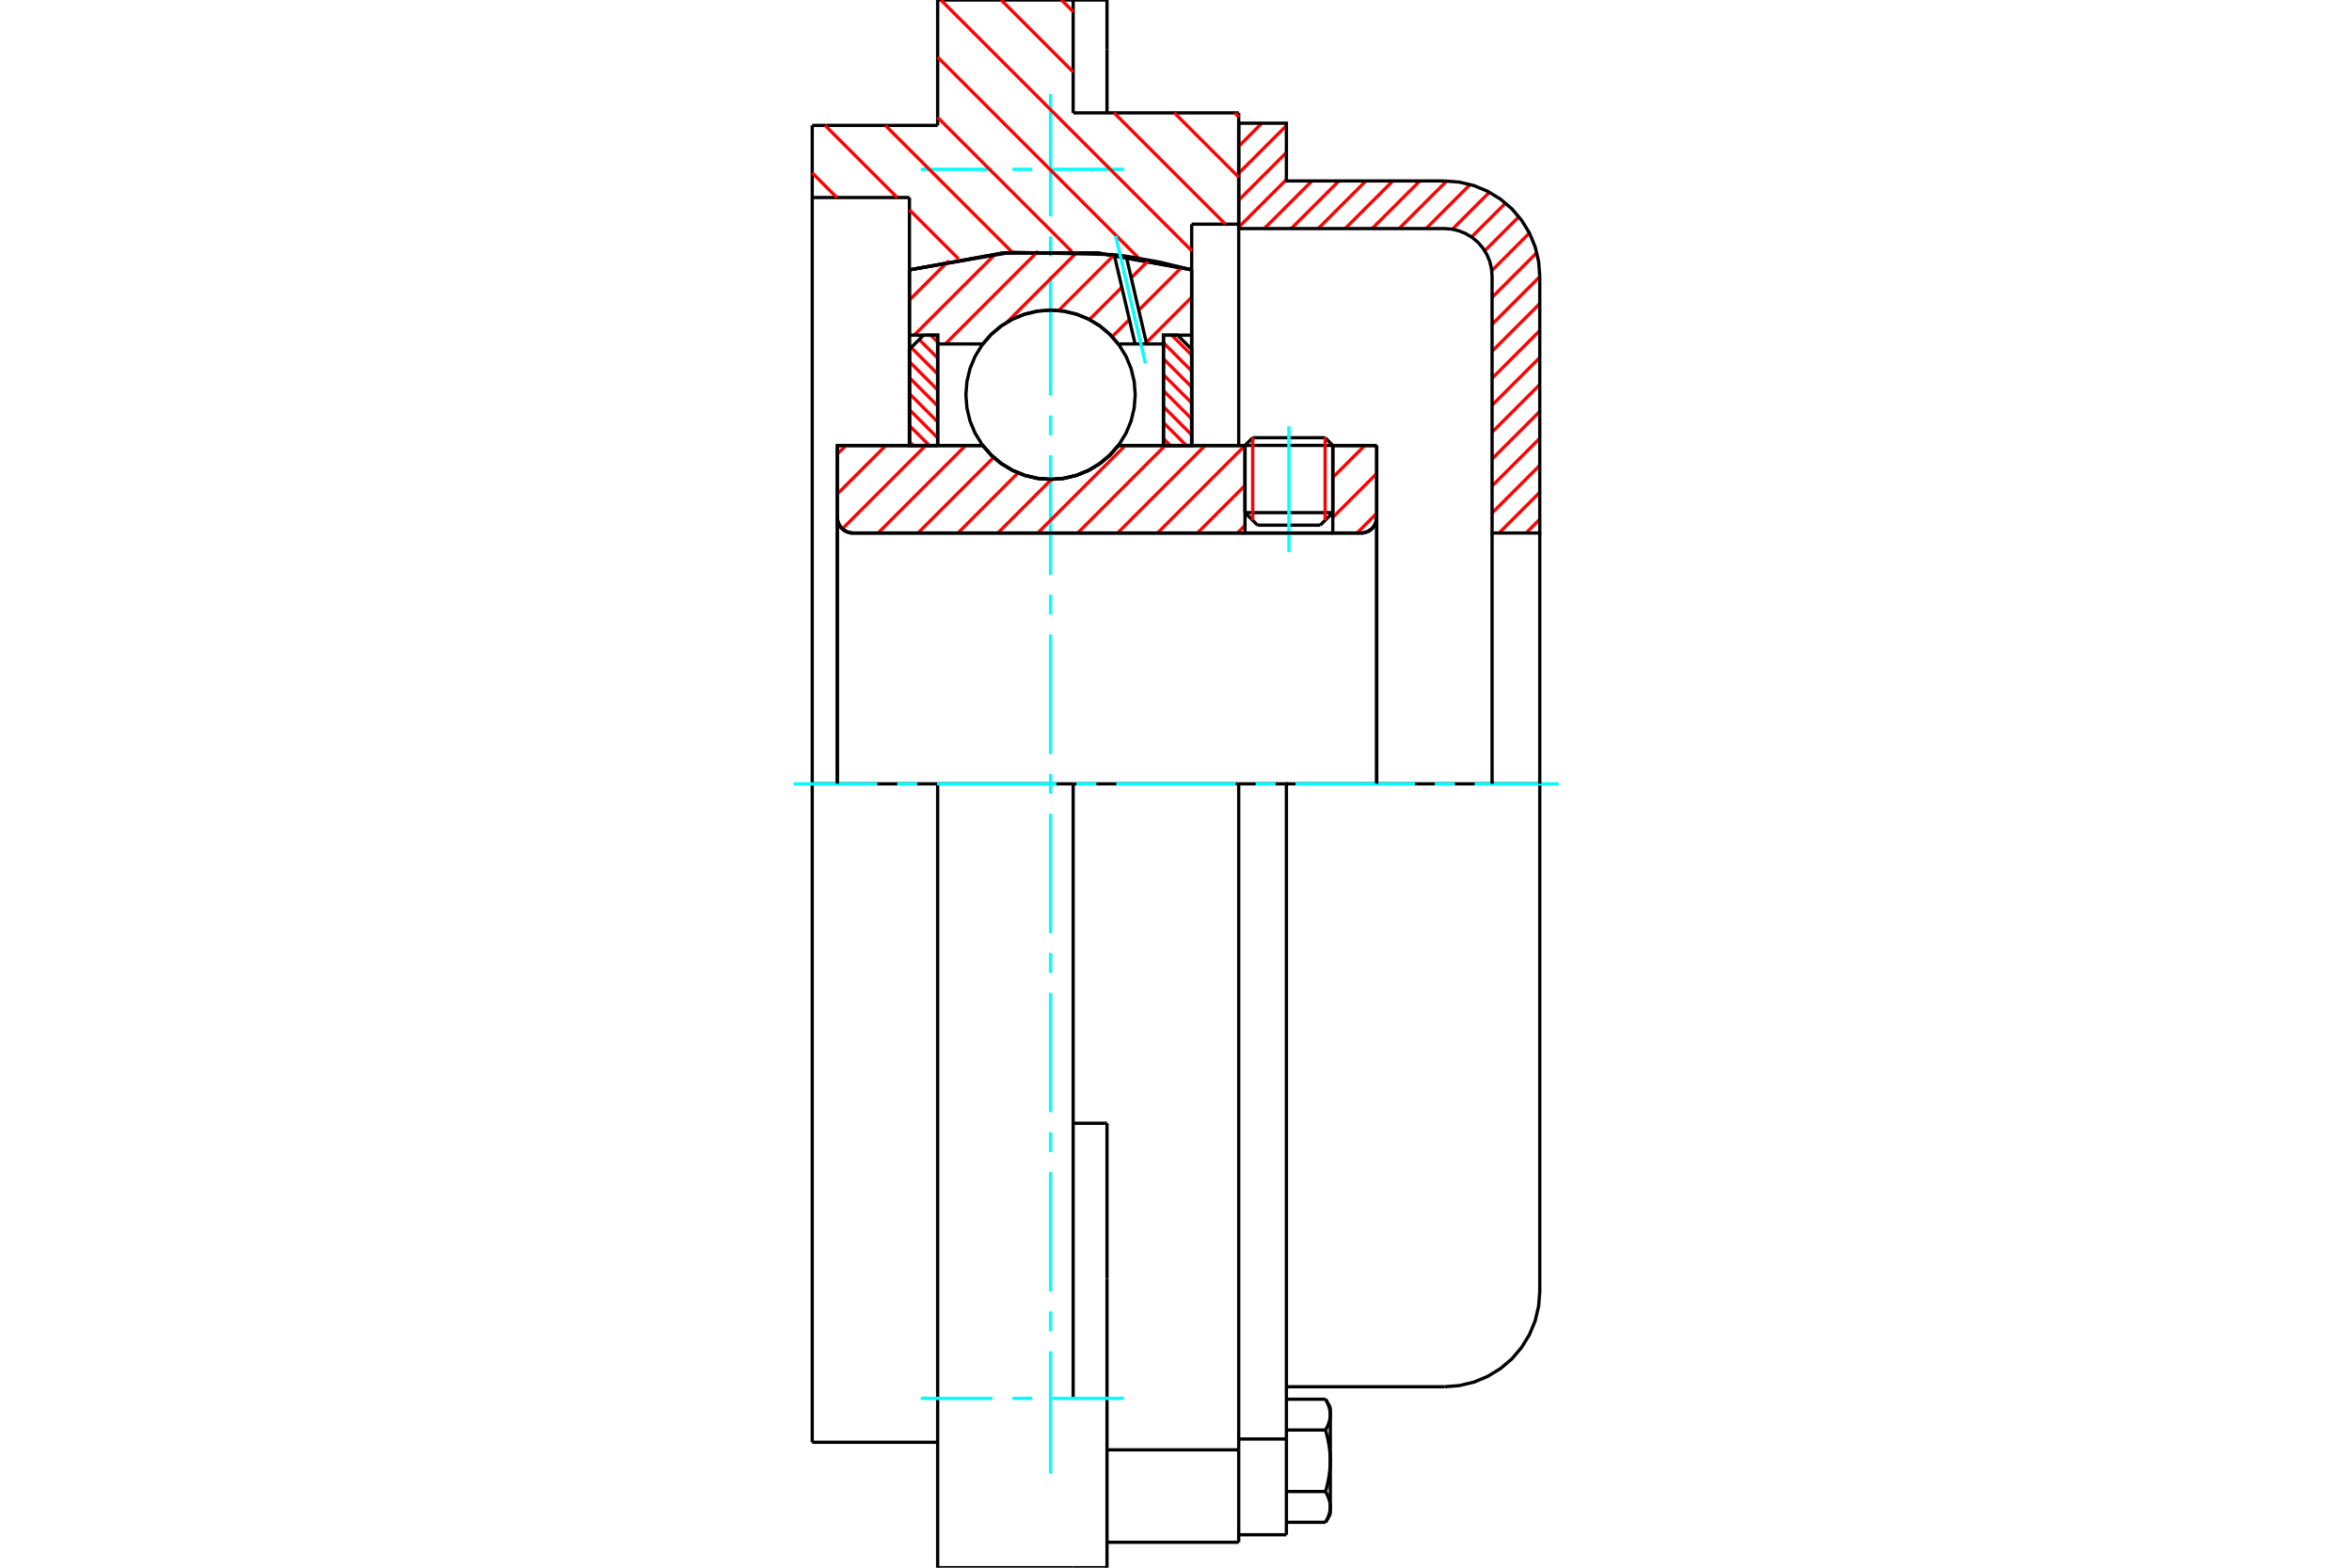 <?xml version="1.0" standalone="no"?>
<!DOCTYPE svg PUBLIC "-//W3C//DTD SVG 1.1//EN"
	"http://www.w3.org/Graphics/SVG/1.1/DTD/svg11.dtd">
<svg xmlns="http://www.w3.org/2000/svg" height="100%" width="100%" viewBox="0 0 36000 24000">
	<rect x="-1800" y="-1200" width="39600" height="26400" style="fill:#FFF"/>
	<g style="fill:none; fill-rule:evenodd" transform="matrix(1 0 0 1 0 0)">
		<g style="fill:none; stroke:#000; stroke-width:50; shape-rendering:geometricPrecision">
			<line x1="20400" y1="6819" x2="19056" y2="6819"/>
			<line x1="19174" y1="6701" x2="20282" y2="6701"/>
			<line x1="19056" y1="7848" x2="20400" y2="7848"/>
			<line x1="20208" y1="8040" x2="19248" y2="8040"/>
			<polyline points="20832,8160 20870,8157 20906,8148 20941,8134 20973,8114 21002,8090 21026,8061 21046,8029 21060,7994 21069,7958 21072,7920"/>
			<line x1="21072" y1="6821" x2="21072" y2="7920"/>
			<line x1="20400" y1="6821" x2="21072" y2="6821"/>
			<line x1="17117" y1="6821" x2="19056" y2="6821"/>
			<polyline points="15043,6821 15175,6971 15329,7099 15500,7202 15686,7278 15881,7324 16080,7339 16279,7324 16474,7278 16660,7202 16831,7099 16985,6971 17117,6821"/>
			<line x1="12816" y1="6821" x2="15043" y2="6821"/>
			<line x1="12816" y1="7920" x2="12816" y2="6821"/>
			<polyline points="12816,7920 12819,7958 12828,7994 12842,8029 12862,8061 12886,8090 12915,8114 12947,8134 12982,8148 13018,8157 13056,8160"/>
			<line x1="20832" y1="8160" x2="13056" y2="8160"/>
			<line x1="21072" y1="7920" x2="21072" y2="12000"/>
			<line x1="12816" y1="7920" x2="12816" y2="12000"/>
			<line x1="19174" y1="6701" x2="19056" y2="6819"/>
			<line x1="20400" y1="6819" x2="20282" y2="6701"/>
			<line x1="20208" y1="8040" x2="20400" y2="7848"/>
			<line x1="19056" y1="7848" x2="19248" y2="8040"/>
			<line x1="19056" y1="6819" x2="19056" y2="7848"/>
			<line x1="20400" y1="7848" x2="20400" y2="6819"/>
			<polyline points="20832,8160 20870,8157 20906,8148 20941,8134 20973,8114 21002,8090 21026,8061 21046,8029 21060,7994 21069,7958 21072,7920"/>
			<polyline points="12816,7920 12819,7958 12828,7994 12842,8029 12862,8061 12886,8090 12915,8114 12947,8134 12982,8148 13018,8157 13056,8160"/>
			<polyline points="18960,23611 18960,22363 18960,22196"/>
			<line x1="16944" y1="22196" x2="18960" y2="22196"/>
			<line x1="16426" y1="1728" x2="18960" y2="1728"/>
			<line x1="18960" y1="12000" x2="18960" y2="22196"/>
			<line x1="18960" y1="12000" x2="16426" y2="12000"/>
			<line x1="16944" y1="17196" x2="16426" y2="17196"/>
			<line x1="14352" y1="12000" x2="12432" y2="12000"/>
			<line x1="16426" y1="12000" x2="14352" y2="12000"/>
			<line x1="13920" y1="3024" x2="12432" y2="3024"/>
			<line x1="13920" y1="4131" x2="13920" y2="3024"/>
			<polyline points="18240,4131 16808,3873 15352,3873 13920,4131"/>
			<line x1="18240" y1="3432" x2="18240" y2="4131"/>
			<line x1="18960" y1="3432" x2="18240" y2="3432"/>
			<line x1="18960" y1="1728" x2="18960" y2="3432"/>
			<line x1="16426" y1="0" x2="16426" y2="1728"/>
			<line x1="14352" y1="0" x2="16426" y2="0"/>
			<line x1="14352" y1="1920" x2="14352" y2="0"/>
			<line x1="12432" y1="1920" x2="14352" y2="1920"/>
			<line x1="12432" y1="3024" x2="12432" y2="1920"/>
			<line x1="13920" y1="6821" x2="13920" y2="4131"/>
			<line x1="18240" y1="4131" x2="18240" y2="6821"/>
			<line x1="12432" y1="22080" x2="12432" y2="12000"/>
			<line x1="18960" y1="3432" x2="18960" y2="6821"/>
			<line x1="12432" y1="12000" x2="12432" y2="3024"/>
			<line x1="16944" y1="19575" x2="16944" y2="17196"/>
			<line x1="16426" y1="21408" x2="16426" y2="12000"/>
			<line x1="16944" y1="24000" x2="16944" y2="19575"/>
			<line x1="16944" y1="759" x2="16944" y2="0"/>
			<line x1="16944" y1="1728" x2="16944" y2="759"/>
			<polyline points="14352,24000 14352,21408 14352,12000"/>
			<line x1="14352" y1="24000" x2="16426" y2="24000"/>
			<line x1="16944" y1="23611" x2="18960" y2="23611"/>
			<line x1="12432" y1="22080" x2="14352" y2="22080"/>
			<line x1="16944" y1="0" x2="16426" y2="0"/>
			<line x1="16426" y1="24000" x2="16944" y2="24000"/>
			<line x1="18960" y1="22030" x2="19690" y2="22030"/>
			<line x1="19690" y1="22248" x2="19690" y2="22030"/>
			<line x1="19690" y1="22363" x2="19690" y2="22248"/>
			<line x1="19690" y1="23496" x2="19690" y2="22363"/>
			<polyline points="19690,22030 19690,12000 18960,12000"/>
			<polyline points="20289,21892 20293,21885 20297,21877 20301,21870 20305,21863 20309,21856 20312,21848 20316,21841 20319,21834 20322,21827 20325,21820 20328,21814 20331,21807 20333,21800 20336,21793 20338,21787 20341,21780 20343,21773 20345,21767 20347,21760 20348,21754 20350,21747 20352,21741 20353,21734 20355,21728 20356,21721 20357,21715 20358,21708 20359,21702 20359,21695 20360,21689 20361,21682 20361,21676 20361,21669 20362,21663 20362,21657"/>
			<polyline points="20362,22363 20362,22350 20361,22337 20361,22324 20361,22311 20360,22299 20359,22286 20359,22273 20358,22260 20357,22247 20356,22234 20355,22221 20353,22208 20352,22195 20350,22182 20348,22169 20347,22156 20345,22143 20343,22130 20341,22116 20338,22103 20336,22090 20333,22076 20331,22063 20328,22049 20325,22035 20322,22021 20319,22008 20316,21994 20312,21979 20309,21965 20305,21951 20301,21936 20297,21922 20293,21907 20289,21892"/>
			<line x1="20362" y1="21657" x2="20362" y2="22363"/>
			<polyline points="20362,23070 20362,23063 20361,23057 20361,23050 20361,23044 20360,23038 20359,23031 20359,23025 20358,23018 20357,23012 20356,23005 20355,22999 20353,22992 20352,22986 20350,22979 20348,22973 20347,22966 20345,22960 20343,22953 20341,22946 20338,22940 20336,22933 20333,22926 20331,22920 20328,22913 20325,22906 20322,22899 20319,22892 20316,22885 20312,22878 20309,22871 20305,22864 20301,22856 20297,22849 20293,22842 20289,22834"/>
			<line x1="20362" y1="22363" x2="20362" y2="23070"/>
			<polyline points="20289,22834 20293,22819 20297,22805 20301,22790 20305,22776 20309,22761 20312,22747 20316,22733 20319,22719 20322,22705 20325,22691 20328,22677 20331,22664 20333,22650 20336,22637 20338,22623 20341,22610 20343,22597 20345,22584 20347,22570 20348,22557 20350,22544 20352,22531 20353,22518 20355,22505 20356,22492 20357,22479 20358,22466 20359,22454 20359,22441 20360,22428 20361,22415 20361,22402 20361,22389 20362,22376 20362,22363"/>
			<line x1="20362" y1="23070" x2="20362" y2="23179"/>
			<polyline points="20289,23305 20293,23298 20297,23291 20301,23283 20305,23276 20309,23269 20312,23262 20316,23255 20319,23248 20322,23241 20325,23234 20328,23227 20331,23220 20333,23213 20336,23207 20338,23200 20341,23193 20343,23187 20345,23180 20347,23173 20348,23167 20350,23160 20352,23154 20353,23147 20355,23141 20356,23134 20357,23128 20358,23122 20359,23115 20359,23109 20360,23102 20361,23096 20361,23089 20361,23083 20362,23076 20362,23070"/>
			<polyline points="20362,21657 20362,21650 20361,21644 20361,21637 20361,21631 20360,21624 20359,21618 20359,21611 20358,21605 20357,21598 20356,21592 20355,21586 20353,21579 20352,21573 20350,21566 20348,21559 20347,21553 20345,21546 20343,21540 20341,21533 20338,21526 20336,21520 20333,21513 20331,21506 20328,21499 20325,21493 20322,21486 20319,21479 20316,21472 20312,21465 20309,21458 20305,21450 20301,21443 20297,21436 20293,21428 20289,21421"/>
			<line x1="20362" y1="21547" x2="20362" y2="21657"/>
			<line x1="19690" y1="23305" x2="20289" y2="23305"/>
			<line x1="19690" y1="22834" x2="20289" y2="22834"/>
			<line x1="19690" y1="21892" x2="20289" y2="21892"/>
			<line x1="19690" y1="21421" x2="20289" y2="21421"/>
			<polyline points="23568,12000 22109,12000 19690,12000"/>
			<line x1="23568" y1="19771" x2="23568" y2="12000"/>
			<line x1="18960" y1="23496" x2="19690" y2="23496"/>
			<line x1="20289" y1="23305" x2="20362" y2="23179"/>
			<line x1="20362" y1="21547" x2="20289" y2="21421"/>
			<polyline points="22109,21230 22337,21212 22560,21159 22771,21071 22966,20952 23141,20803 23289,20629 23409,20434 23497,20222 23550,19999 23568,19771"/>
			<line x1="19690" y1="21230" x2="22109" y2="21230"/>
		</g>
		<g style="fill:none; stroke:#0FF; stroke-width:50; shape-rendering:geometricPrecision">
			<line x1="19728" y1="8455" x2="19728" y2="6526"/>
			<line x1="16080" y1="22560" x2="16080" y2="20687"/>
			<line x1="16080" y1="20382" x2="16080" y2="20077"/>
			<line x1="16080" y1="19772" x2="16080" y2="17944"/>
			<line x1="16080" y1="17639" x2="16080" y2="17334"/>
			<line x1="16080" y1="17029" x2="16080" y2="15200"/>
			<line x1="16080" y1="14896" x2="16080" y2="14591"/>
			<line x1="16080" y1="14286" x2="16080" y2="12457"/>
			<line x1="16080" y1="12152" x2="16080" y2="11848"/>
			<line x1="16080" y1="11543" x2="16080" y2="9714"/>
			<line x1="16080" y1="9409" x2="16080" y2="9104"/>
			<line x1="16080" y1="8800" x2="16080" y2="6971"/>
			<line x1="16080" y1="6666" x2="16080" y2="6361"/>
			<line x1="16080" y1="6056" x2="16080" y2="4228"/>
			<line x1="16080" y1="3923" x2="16080" y2="3618"/>
			<line x1="16080" y1="3313" x2="16080" y2="1440"/>
			<line x1="12144" y1="12000" x2="13428" y2="12000"/>
			<line x1="13733" y1="12000" x2="14038" y2="12000"/>
			<line x1="14342" y1="12000" x2="16171" y2="12000"/>
			<line x1="16476" y1="12000" x2="16781" y2="12000"/>
			<line x1="17086" y1="12000" x2="18914" y2="12000"/>
			<line x1="19219" y1="12000" x2="19524" y2="12000"/>
			<line x1="19829" y1="12000" x2="21658" y2="12000"/>
			<line x1="21962" y1="12000" x2="22267" y2="12000"/>
			<line x1="22572" y1="12000" x2="23856" y2="12000"/>
			<line x1="14093" y1="2592" x2="15191" y2="2592"/>
			<line x1="15496" y1="2592" x2="15800" y2="2592"/>
			<line x1="16105" y1="2592" x2="17203" y2="2592"/>
			<line x1="14093" y1="21408" x2="15191" y2="21408"/>
			<line x1="15496" y1="21408" x2="15800" y2="21408"/>
			<line x1="16105" y1="21408" x2="17203" y2="21408"/>
		</g>
		<g style="fill:none; stroke:#F00; stroke-width:50; shape-rendering:geometricPrecision">
			<line x1="23568" y1="7950" x2="23358" y2="8160"/>
			<line x1="23568" y1="7537" x2="22945" y2="8160"/>
			<line x1="23568" y1="7124" x2="22838" y2="7854"/>
			<line x1="23568" y1="6711" x2="22838" y2="7441"/>
			<line x1="23568" y1="6299" x2="22838" y2="7028"/>
			<line x1="23568" y1="5886" x2="22838" y2="6616"/>
			<line x1="23568" y1="5473" x2="22838" y2="6203"/>
			<line x1="23568" y1="5061" x2="22838" y2="5790"/>
			<line x1="23568" y1="4648" x2="22838" y2="5377"/>
			<line x1="23568" y1="4235" x2="22838" y2="4965"/>
			<line x1="23523" y1="3868" x2="22838" y2="4552"/>
			<line x1="23409" y1="3568" x2="22833" y2="4144"/>
			<line x1="23248" y1="3317" x2="22726" y2="3839"/>
			<line x1="23044" y1="3109" x2="22523" y2="3629"/>
			<line x1="22797" y1="2943" x2="22230" y2="3510"/>
			<line x1="22502" y1="2824" x2="21828" y2="3499"/>
			<line x1="22143" y1="2771" x2="21415" y2="3499"/>
			<line x1="21732" y1="2770" x2="21002" y2="3499"/>
			<line x1="21319" y1="2770" x2="20589" y2="3499"/>
			<line x1="20906" y1="2770" x2="20177" y2="3499"/>
			<line x1="20494" y1="2770" x2="19764" y2="3499"/>
			<line x1="20081" y1="2770" x2="19351" y2="3499"/>
			<line x1="19690" y1="2748" x2="18960" y2="3478"/>
			<line x1="19690" y1="2335" x2="18960" y2="3065"/>
			<line x1="19690" y1="1923" x2="18960" y2="2652"/>
			<line x1="19314" y1="1886" x2="18960" y2="2240"/>
		</g>
		<g style="fill:none; stroke:#000; stroke-width:50; shape-rendering:geometricPrecision">
			<polyline points="18960,3499 18960,1886 19690,1886 19690,2770 22109,2770"/>
			<polyline points="23568,4229 23550,4001 23497,3778 23409,3566 23289,3371 23141,3197 22966,3048 22771,2929 22560,2841 22337,2788 22109,2770"/>
			<polyline points="23568,4229 23568,8160 22838,8160 22838,4229 22829,4115 22803,4003 22759,3898 22699,3800 22625,3713 22538,3639 22440,3579 22334,3535 22223,3508 22109,3499 18960,3499"/>
			<line x1="23568" y1="12000" x2="23568" y2="8160"/>
			<line x1="22838" y1="8160" x2="22838" y2="12000"/>
		</g>
		<g style="fill:none; stroke:#F00; stroke-width:50; shape-rendering:geometricPrecision">
			<line x1="18898" y1="1728" x2="18960" y2="1790"/>
			<line x1="16247" y1="0" x2="16426" y2="179"/>
			<line x1="17975" y1="1728" x2="18960" y2="2713"/>
			<line x1="15324" y1="0" x2="16426" y2="1102"/>
			<line x1="17052" y1="1728" x2="18756" y2="3432"/>
			<line x1="14401" y1="0" x2="18240" y2="3839"/>
			<line x1="14352" y1="875" x2="17434" y2="3957"/>
			<line x1="14352" y1="1798" x2="16404" y2="3850"/>
			<line x1="13551" y1="1920" x2="15496" y2="3865"/>
			<line x1="12628" y1="1920" x2="13732" y2="3024"/>
			<line x1="13920" y1="3212" x2="14671" y2="3963"/>
			<line x1="12432" y1="2647" x2="12809" y2="3024"/>
		</g>
		<g style="fill:none; stroke:#000; stroke-width:50; shape-rendering:geometricPrecision">
			<polyline points="18240,4131 16808,3873 15352,3873 13920,4131"/>
		</g>
		<g style="fill:none; stroke:#F00; stroke-width:50; shape-rendering:geometricPrecision">
			<line x1="20282" y1="6701" x2="20282" y2="7966"/>
			<line x1="19174" y1="7966" x2="19174" y2="6701"/>
			<line x1="13920" y1="6760" x2="13980" y2="6821"/>
			<line x1="13920" y1="6516" x2="14225" y2="6821"/>
			<line x1="13920" y1="6272" x2="14352" y2="6704"/>
			<line x1="13920" y1="6027" x2="14352" y2="6459"/>
			<line x1="13920" y1="5783" x2="14352" y2="6215"/>
			<line x1="13920" y1="5538" x2="14352" y2="5970"/>
			<line x1="13946" y1="5320" x2="14352" y2="5726"/>
			<line x1="14069" y1="5198" x2="14352" y2="5482"/>
			<line x1="14246" y1="5131" x2="14352" y2="5237"/>
		</g>
		<g style="fill:none; stroke:#000; stroke-width:50; shape-rendering:geometricPrecision">
			<polyline points="14352,6821 14352,5131 14136,5131 13920,5347 13920,6821 14352,6821"/>
		</g>
		<g style="fill:none; stroke:#F00; stroke-width:50; shape-rendering:geometricPrecision">
			<line x1="17935" y1="5131" x2="18240" y2="5436"/>
			<line x1="17808" y1="5248" x2="18240" y2="5680"/>
			<line x1="17808" y1="5493" x2="18240" y2="5925"/>
			<line x1="17808" y1="5737" x2="18240" y2="6169"/>
			<line x1="17808" y1="5981" x2="18240" y2="6413"/>
			<line x1="17808" y1="6226" x2="18240" y2="6658"/>
			<line x1="17808" y1="6470" x2="18159" y2="6821"/>
			<line x1="17808" y1="6714" x2="17914" y2="6821"/>
		</g>
		<g style="fill:none; stroke:#000; stroke-width:50; shape-rendering:geometricPrecision">
			<polyline points="17808,6821 17808,5131 18024,5131 18240,5347 18240,6821 17808,6821"/>
			<polyline points="17376,6043 17360,5840 17313,5643 17235,5455 17128,5281 16996,5127 16842,4995 16668,4888 16480,4811 16283,4763 16080,4747 15877,4763 15680,4811 15492,4888 15318,4995 15164,5127 15032,5281 14925,5455 14847,5643 14800,5840 14784,6043 14800,6246 14847,6444 14925,6632 15032,6805 15164,6960 15318,7092 15492,7198 15680,7276 15877,7323 16080,7339 16283,7323 16480,7276 16668,7198 16842,7092 16996,6960 17128,6805 17235,6632 17313,6444 17360,6246 17376,6043"/>
		</g>
		<g style="fill:none; stroke:#F00; stroke-width:50; shape-rendering:geometricPrecision">
			<line x1="18240" y1="4550" x2="17546" y2="5244"/>
			<line x1="18085" y1="4094" x2="17430" y2="4748"/>
			<line x1="17286" y1="4892" x2="17023" y2="5155"/>
			<line x1="17584" y1="3983" x2="17315" y2="4253"/>
			<line x1="17171" y1="4397" x2="16675" y2="4892"/>
			<line x1="17055" y1="3902" x2="16203" y2="4754"/>
			<line x1="16494" y1="3852" x2="15414" y2="4932"/>
			<line x1="15890" y1="3845" x2="14469" y2="5266"/>
			<line x1="15236" y1="3888" x2="13993" y2="5131"/>
			<line x1="14522" y1="3991" x2="13920" y2="4593"/>
		</g>
		<g style="fill:none; stroke:#000; stroke-width:50; shape-rendering:geometricPrecision">
			<polyline points="13920,6821 13920,5131 13920,4131"/>
			<polyline points="17054,3898 15476,3862 13920,4131"/>
			<polyline points="17237,3922 17146,3910 17054,3898"/>
			<polyline points="18240,4131 17742,4011 17237,3922"/>
			<polyline points="18240,4131 18240,5131 17808,5131 17808,5266 17808,6821"/>
			<polyline points="17808,5266 17551,5266 17374,5266 17117,5266 16985,5115 16831,4987 16660,4884 16474,4809 16279,4763 16080,4747 15881,4763 15686,4809 15500,4884 15329,4987 15175,5115 15043,5266 14352,5266 14352,6821"/>
			<polyline points="14352,5266 14352,5131 13920,5131"/>
			<line x1="18240" y1="5131" x2="18240" y2="6821"/>
		</g>
		<g style="fill:none; stroke:#0FF; stroke-width:50; shape-rendering:geometricPrecision">
			<line x1="17532" y1="5564" x2="17076" y2="3612"/>
		</g>
		<g style="fill:none; stroke:#000; stroke-width:50; shape-rendering:geometricPrecision">
			<line x1="17374" y1="5266" x2="17054" y2="3898"/>
			<line x1="17551" y1="5266" x2="17237" y2="3922"/>
		</g>
		<g style="fill:none; stroke:#F00; stroke-width:50; shape-rendering:geometricPrecision">
			<line x1="21072" y1="7859" x2="20771" y2="8160"/>
			<line x1="21072" y1="7249" x2="20400" y2="7921"/>
			<line x1="20889" y1="6821" x2="20400" y2="7310"/>
			<line x1="19056" y1="8043" x2="18939" y2="8160"/>
			<line x1="19056" y1="7432" x2="18328" y2="8160"/>
			<line x1="19056" y1="6821" x2="17717" y2="8160"/>
			<line x1="18445" y1="6821" x2="17106" y2="8160"/>
			<line x1="17834" y1="6821" x2="16495" y2="8160"/>
			<line x1="17223" y1="6821" x2="15884" y2="8160"/>
			<line x1="16094" y1="7339" x2="15273" y2="8160"/>
			<line x1="15583" y1="7239" x2="14662" y2="8160"/>
			<line x1="15209" y1="7002" x2="14051" y2="8160"/>
			<line x1="14779" y1="6821" x2="13440" y2="8160"/>
			<line x1="14168" y1="6821" x2="12893" y2="8096"/>
			<line x1="13558" y1="6821" x2="12816" y2="7562"/>
			<line x1="12947" y1="6821" x2="12816" y2="6951"/>
		</g>
		<g style="fill:none; stroke:#000; stroke-width:50; shape-rendering:geometricPrecision">
			<line x1="21072" y1="12000" x2="21072" y2="6821"/>
			<polyline points="20832,8160 20870,8157 20906,8148 20941,8134 20973,8114 21002,8090 21026,8061 21046,8029 21060,7994 21069,7958 21072,7920"/>
			<polyline points="20832,8160 20400,8160 20400,6821"/>
			<polyline points="20400,8160 19056,8160 19056,6821"/>
			<line x1="19056" y1="8160" x2="13056" y2="8160"/>
			<polyline points="12816,7920 12819,7958 12828,7994 12842,8029 12862,8061 12886,8090 12915,8114 12947,8134 12982,8148 13018,8157 13056,8160"/>
			<polyline points="12816,7920 12816,6821 13248,6821 15043,6821 15175,6971 15329,7099 15500,7202 15686,7278 15881,7324 16080,7339 16279,7324 16474,7278 16660,7202 16831,7099 16985,6971 17117,6821 19056,6821"/>
			<line x1="20400" y1="6821" x2="21072" y2="6821"/>
			<line x1="12816" y1="12000" x2="12816" y2="7920"/>
		</g>
	</g>
</svg>
